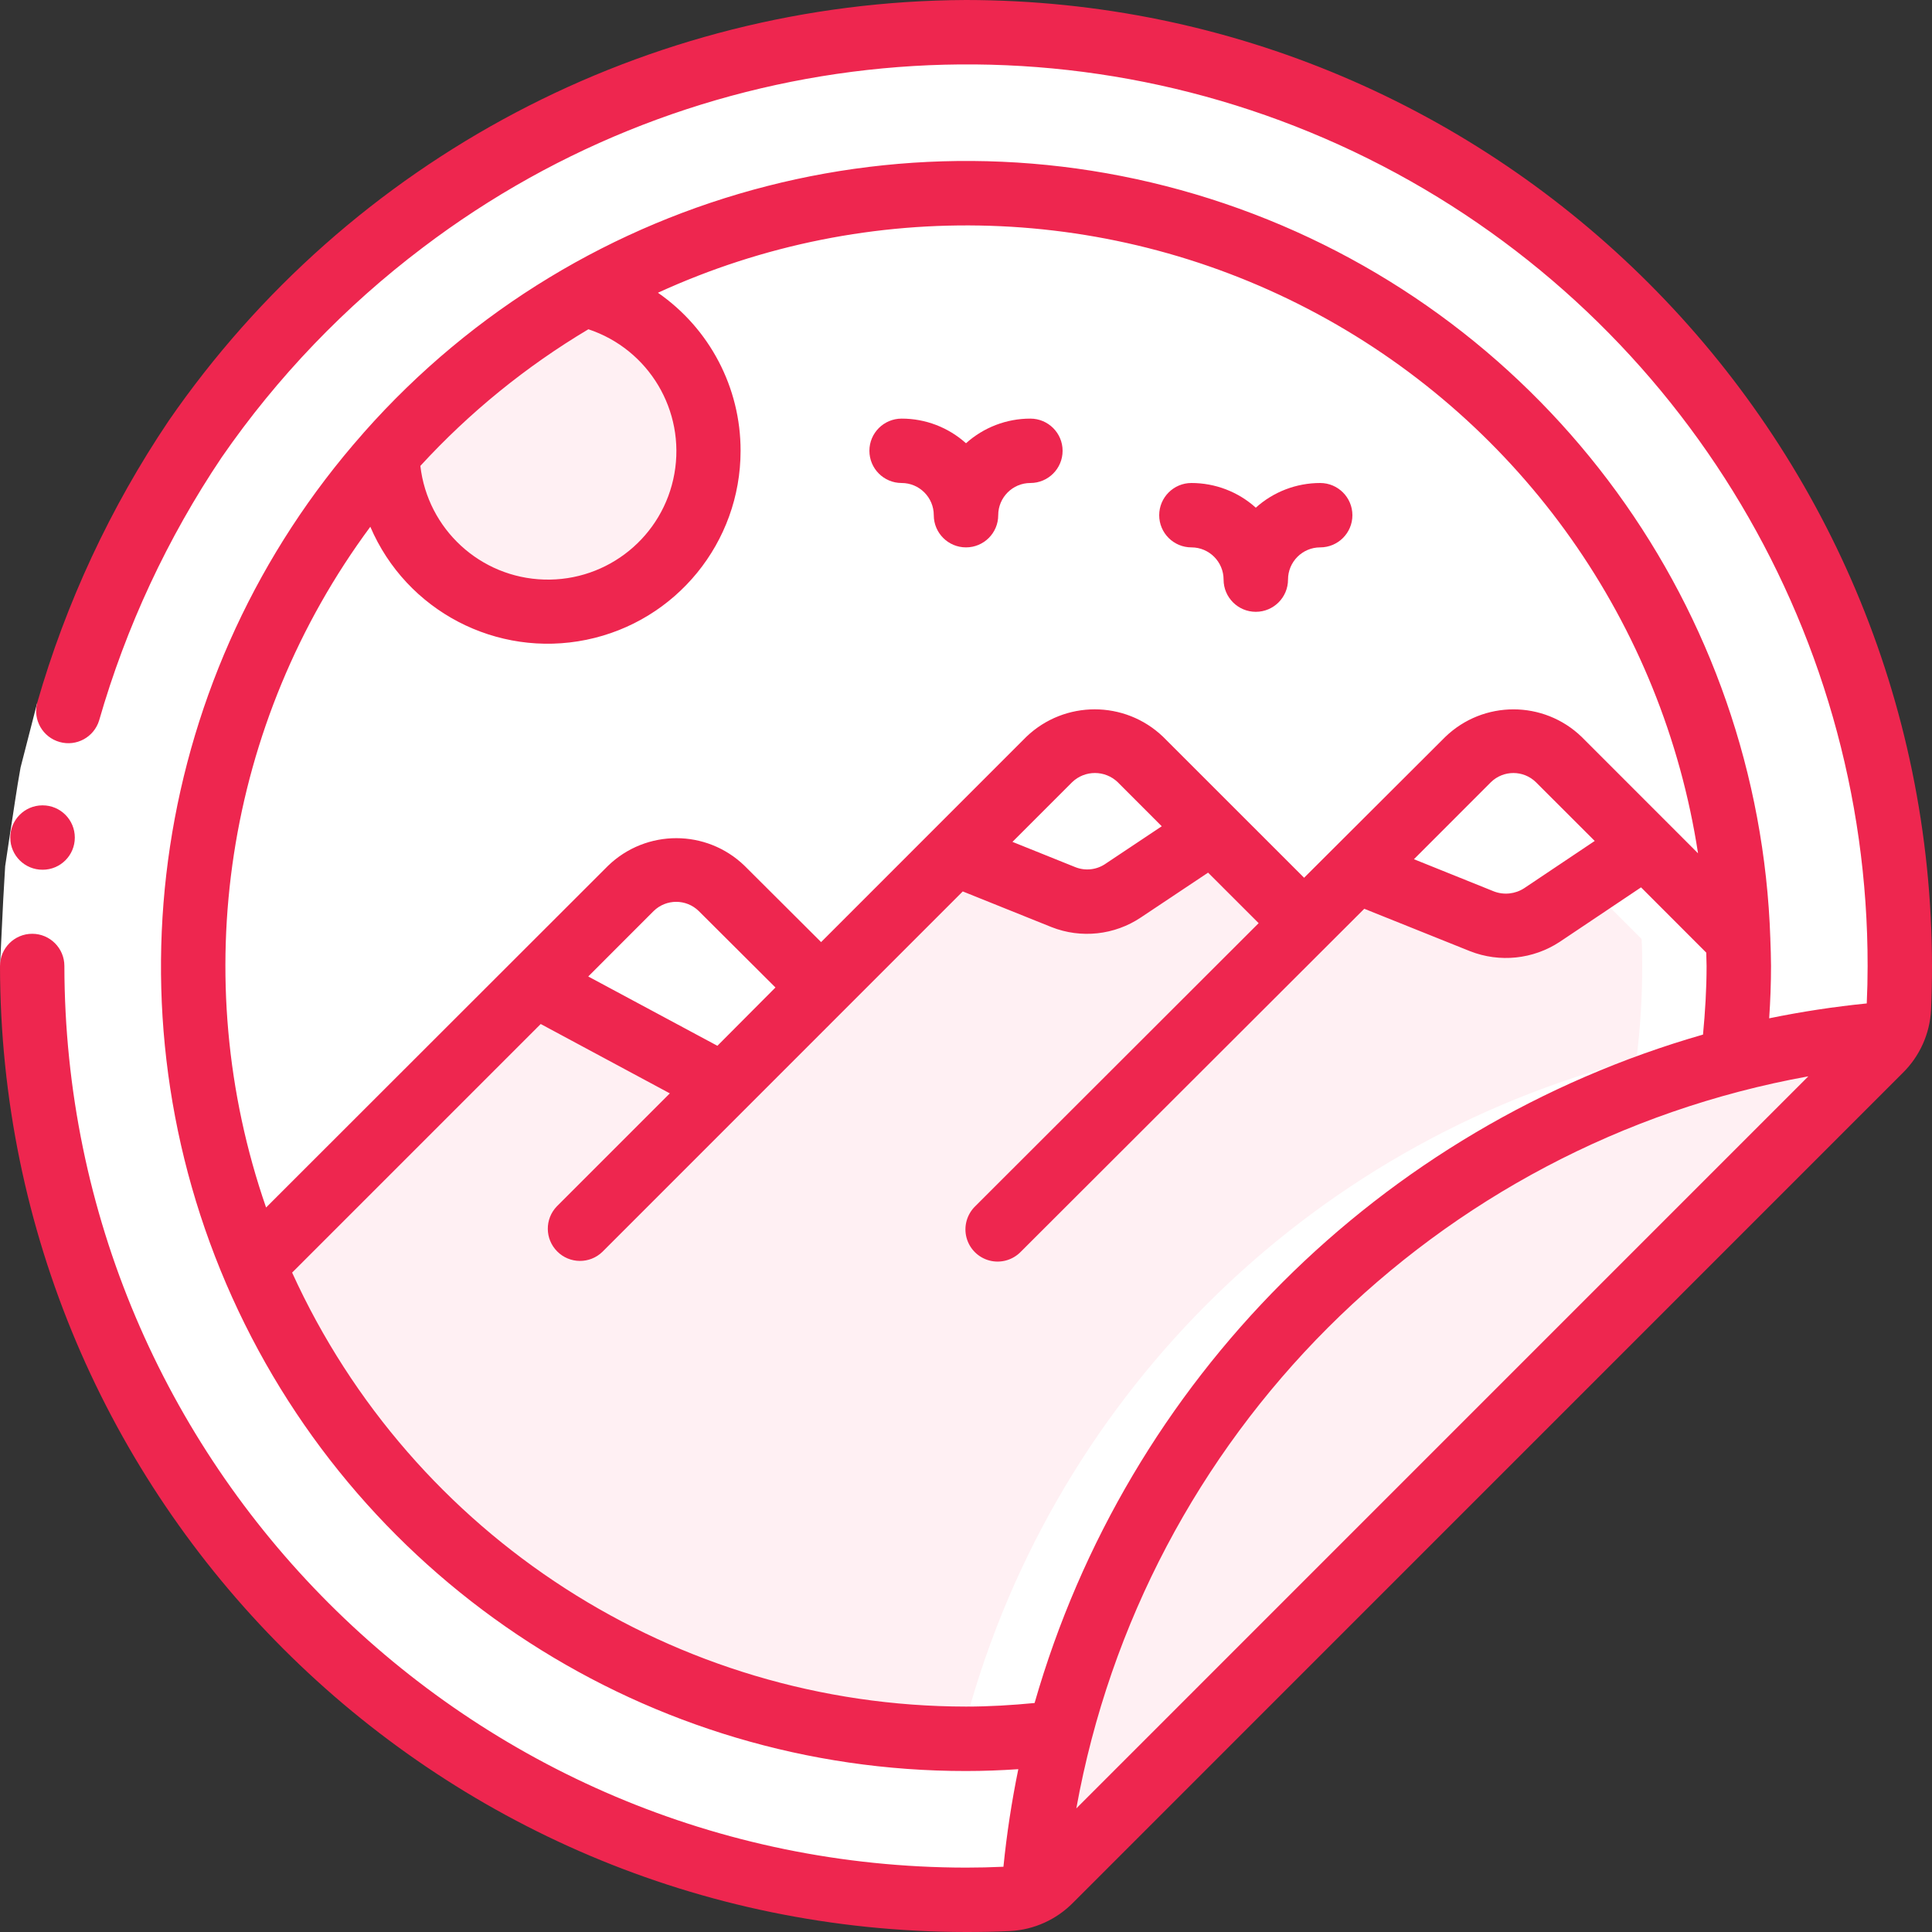 <svg width="40" height="40" viewBox="0 0 40 40" fill="none" xmlns="http://www.w3.org/2000/svg">
<rect x="0" y="0" width="40" height="40" fill="#333333" stroke="none"/>
<g clip-path="url(#clip0_155_1944)">
<path d="M39.333 20C39.333 20.293 39.327 20.587 39.313 20.88C39.307 21.06 39.259 21.235 39.173 21.393C29.674 22.126 22.126 29.674 21.393 39.173C21.235 39.259 21.06 39.307 20.88 39.313C20.587 39.327 20.293 39.333 20 39.333C9.323 39.333 0.667 30.677 0.667 20C0.667 9.323 9.323 0.667 20 0.667C30.678 0.667 39.333 9.323 39.333 20Z" fill="white"/>
<path d="M20 0.667C19.665 0.667 19.331 0.675 19 0.692C29.275 1.224 37.334 9.711 37.333 20C37.333 20.293 37.327 20.587 37.313 20.88C37.307 21.06 37.259 21.235 37.173 21.393C27.674 22.126 20.126 29.674 19.393 39.173C19.254 39.248 19.101 39.294 18.944 39.307C19.294 39.326 19.646 39.337 20 39.337C20.293 39.337 20.587 39.33 20.88 39.317C21.06 39.31 21.235 39.263 21.393 39.177C22.125 29.676 29.673 22.126 39.173 21.393C39.259 21.235 39.307 21.06 39.313 20.88C39.327 20.587 39.333 20.293 39.333 20C39.333 9.323 30.678 0.667 20 0.667Z" fill="white"/>
<path d="M39.173 21.393C39.111 21.526 39.025 21.645 38.92 21.747L21.747 38.92C21.645 39.026 21.526 39.111 21.393 39.173C22.116 29.669 29.669 22.117 39.173 21.393Z" fill="#FFF0F3"/>
<path d="M36 20C36.001 20.646 35.961 21.292 35.88 21.933C29.031 23.683 23.683 29.031 21.933 35.88C21.292 35.961 20.646 36.001 20 36C13.56 35.999 7.749 32.137 5.253 26.2L11.073 20.38L14.973 22.473L19.773 17.673L22.013 18.573C22.424 18.735 22.887 18.685 23.253 18.44L25.093 17.213L27 19.113L28.087 18.033L30.68 19.073C31.09 19.234 31.551 19.186 31.92 18.947L34.06 17.513L35.987 19.44C36 19.627 36 19.813 36 20Z" fill="#FFF0F3"/>
<path d="M35.987 19.44L34.06 17.513L32.86 18.313L33.987 19.44C34 19.627 34 19.813 34 20C34.001 20.646 33.961 21.292 33.88 21.933C27.031 23.683 21.683 29.031 19.933 35.88C19.639 35.917 19.341 35.947 19.043 35.963C19.36 35.983 19.678 36 20 36C20.646 36.001 21.292 35.961 21.933 35.88C23.683 29.031 29.031 23.683 35.88 21.933C35.961 21.292 36.001 20.646 36 20C36 19.813 36 19.627 35.987 19.44Z" fill="white"/>
<path d="M35.987 19.44L34.06 17.513L32.273 15.727C32.026 15.474 31.687 15.332 31.333 15.332C30.98 15.332 30.641 15.474 30.393 15.727L28.087 18.033L27 19.113L25.093 17.213L23.607 15.727C23.359 15.474 23.02 15.332 22.667 15.332C22.313 15.332 21.974 15.474 21.727 15.727L19.773 17.673L17 20.447L14.94 18.393C14.693 18.141 14.354 17.998 14 17.998C13.646 17.998 13.307 18.141 13.06 18.393L5.253 26.2C2.869 20.543 3.94 14.019 8.007 9.42C8.05 11.15 9.409 12.559 11.136 12.664C12.863 12.77 14.384 11.536 14.636 9.824C14.889 8.112 13.79 6.492 12.107 6.093C16.97 3.325 22.926 3.301 27.811 6.031C32.696 8.761 35.797 13.847 35.987 19.44Z" fill="white"/>
<path d="M17 20.447L14.973 22.473L11.073 20.38L13.06 18.393C13.308 18.141 13.646 17.998 14 17.998C14.354 17.998 14.693 18.141 14.94 18.393L17 20.447Z" fill="white"/>
<path d="M25.093 17.213L23.253 18.44C22.887 18.685 22.424 18.735 22.013 18.573L19.773 17.673L21.727 15.727C21.974 15.474 22.313 15.332 22.667 15.332C23.02 15.332 23.359 15.474 23.607 15.727L25.093 17.213Z" fill="white"/>
<path d="M34.06 17.513L31.92 18.947C31.552 19.186 31.09 19.234 30.68 19.073L28.087 18.033L30.394 15.727C30.641 15.474 30.98 15.332 31.334 15.332C31.687 15.332 32.026 15.474 32.274 15.727L34.06 17.513Z" fill="white"/>
<path d="M14.667 9.333C14.614 11.118 13.164 12.544 11.378 12.567C9.593 12.59 8.106 11.203 8.007 9.42C9.176 8.087 10.562 6.963 12.107 6.093C13.607 6.451 14.666 7.791 14.667 9.333Z" fill="#FFF0F3"/>
<path d="M20.995 0.693C20.667 0.676 20.333 0.667 20 0.667C12.988 0.667 6.526 4.464 3.113 10.589C-0.301 16.714 -0.13 24.207 3.559 30.17C7.247 36.133 13.875 39.632 20.88 39.313C20.902 39.313 20.923 39.305 20.947 39.303C10.689 38.737 2.665 30.248 2.678 19.974C2.691 9.701 10.737 1.232 20.997 0.693H20.995Z" fill="white"/>
<path d="M0.769 14.555L2.052 14.917L1.733 16.163C1.654 16.585 1.6 17.011 1.533 17.435L1.435 18.071L1.401 18.714L1.333 20H0L0.067 18.623L0.107 17.933L0.209 17.251C0.282 16.797 0.343 16.341 0.426 15.889L0.769 14.555Z" fill="white"/>
<path d="M0.883 18.007C0.514 18.009 0.214 17.712 0.213 17.344C0.211 16.976 0.508 16.676 0.876 16.674H0.883C1.251 16.674 1.549 16.973 1.549 17.341C1.549 17.709 1.251 18.007 0.883 18.007Z" fill="#EE264F"/>
<path d="M20 0C13.403 0.028 7.237 3.283 3.491 8.714C2.284 10.507 1.366 12.477 0.769 14.555C0.679 14.905 0.885 15.264 1.234 15.362C1.582 15.461 1.945 15.263 2.052 14.917C2.609 12.979 3.466 11.14 4.591 9.467C5.738 7.807 7.144 6.342 8.753 5.126C14.397 0.843 21.98 0.129 28.324 3.283C34.668 6.437 38.676 12.915 38.667 20C38.667 20.261 38.661 20.518 38.649 20.775C37.971 20.843 37.296 20.946 36.629 21.083C36.653 20.725 36.667 20.363 36.667 20C36.667 19.813 36.659 19.629 36.653 19.444V19.435C36.427 12.619 32.068 6.629 25.651 4.318C19.235 2.008 12.058 3.842 7.538 8.949C7.528 8.96 7.519 8.971 7.51 8.982C3.17 13.891 2.112 20.889 4.807 26.861C7.501 32.834 13.448 36.672 20 36.667C20.363 36.667 20.725 36.653 21.083 36.629C20.946 37.297 20.843 37.971 20.775 38.649C20.518 38.661 20.26 38.667 20 38.667C9.696 38.655 1.345 30.304 1.333 20C1.333 19.632 1.035 19.333 0.667 19.333C0.298 19.333 0 19.632 0 20C0.012 31.041 8.959 39.987 20 40C20.307 40 20.611 39.995 20.914 39.98C21.406 39.954 21.87 39.745 22.216 39.394L39.393 22.215C39.744 21.87 39.954 21.406 39.98 20.914C39.994 20.611 40 20.307 40 20C39.987 8.959 31.041 0.012 20 0ZM37.44 22.284L22.284 37.441C23.679 29.721 29.721 23.679 37.44 22.284ZM12.182 6.817C13.435 7.233 14.193 8.505 13.963 9.805C13.733 11.105 12.584 12.039 11.264 11.999C9.944 11.96 8.854 10.957 8.703 9.646C9.719 8.539 10.891 7.586 12.182 6.817ZM7.667 10.906C8.413 12.649 10.283 13.627 12.141 13.246C13.999 12.865 15.333 11.23 15.333 9.333C15.335 8.028 14.695 6.805 13.622 6.061C17.991 4.058 23.048 4.221 27.279 6.501C31.511 8.782 34.427 12.915 35.156 17.667L32.748 15.258C31.96 14.496 30.71 14.496 29.922 15.258L27 18.173L24.079 15.253C23.288 14.497 22.042 14.497 21.251 15.253L17 19.505L15.415 17.925C14.627 17.163 13.377 17.163 12.589 17.925L5.509 25C3.857 20.234 4.665 14.96 7.667 10.906ZM33.017 17.411L31.557 18.389C31.371 18.51 31.138 18.535 30.931 18.456L29.274 17.789L30.867 16.195C31.126 15.941 31.541 15.941 31.8 16.195L33.017 17.411ZM24.053 17.107L22.883 17.887C22.701 18.01 22.469 18.035 22.265 17.954L20.962 17.43L22.198 16.194C22.461 15.941 22.877 15.941 23.141 16.194L24.053 17.107ZM14.853 21.652L12.179 20.217L13.533 18.862C13.793 18.608 14.207 18.608 14.467 18.862L16.055 20.445L14.853 21.652ZM20 35.333C13.992 35.327 8.539 31.816 6.048 26.348L11.195 21.201L13.868 22.637L11.529 24.976C11.276 25.238 11.28 25.653 11.537 25.91C11.794 26.168 12.21 26.171 12.471 25.919L19.933 18.456L21.769 19.194C22.382 19.436 23.075 19.361 23.622 18.994L25.012 18.067L26.059 19.113L20.192 24.973C20.019 25.141 19.949 25.389 20.01 25.622C20.071 25.855 20.253 26.037 20.486 26.098C20.719 26.159 20.967 26.089 21.135 25.916L28.246 18.815L30.437 19.694C31.05 19.934 31.741 19.862 32.291 19.501L33.976 18.372L35.326 19.723C35.326 19.815 35.333 19.907 35.333 20C35.333 20.479 35.303 20.953 35.259 21.42C28.569 23.34 23.34 28.57 21.42 35.259C20.953 35.304 20.479 35.333 20 35.333Z" fill="#EE264F"/>
<path d="M18.667 10C19.035 10 19.333 10.299 19.333 10.667C19.333 11.035 19.632 11.333 20 11.333C20.368 11.333 20.667 11.035 20.667 10.667C20.667 10.299 20.965 10 21.333 10C21.701 10 22 9.702 22 9.333C22 8.965 21.701 8.667 21.333 8.667C20.841 8.666 20.366 8.848 20 9.177C19.634 8.848 19.159 8.666 18.667 8.667C18.299 8.667 18 8.965 18 9.333C18 9.702 18.299 10 18.667 10Z" fill="#EE264F"/>
<path d="M24.667 11.333C25.035 11.333 25.333 11.632 25.333 12C25.333 12.368 25.632 12.667 26 12.667C26.368 12.667 26.667 12.368 26.667 12C26.667 11.632 26.965 11.333 27.333 11.333C27.701 11.333 28 11.035 28 10.667C28 10.299 27.701 10 27.333 10C26.841 10 26.366 10.181 26 10.511C25.634 10.181 25.159 10 24.667 10C24.299 10 24 10.299 24 10.667C24 11.035 24.299 11.333 24.667 11.333Z" fill="#EE264F"/>
</g>
<defs>
<clipPath id="clip0_155_1944">
<rect width="40" height="40" fill="white"/>
</clipPath>
</defs>
</svg>
